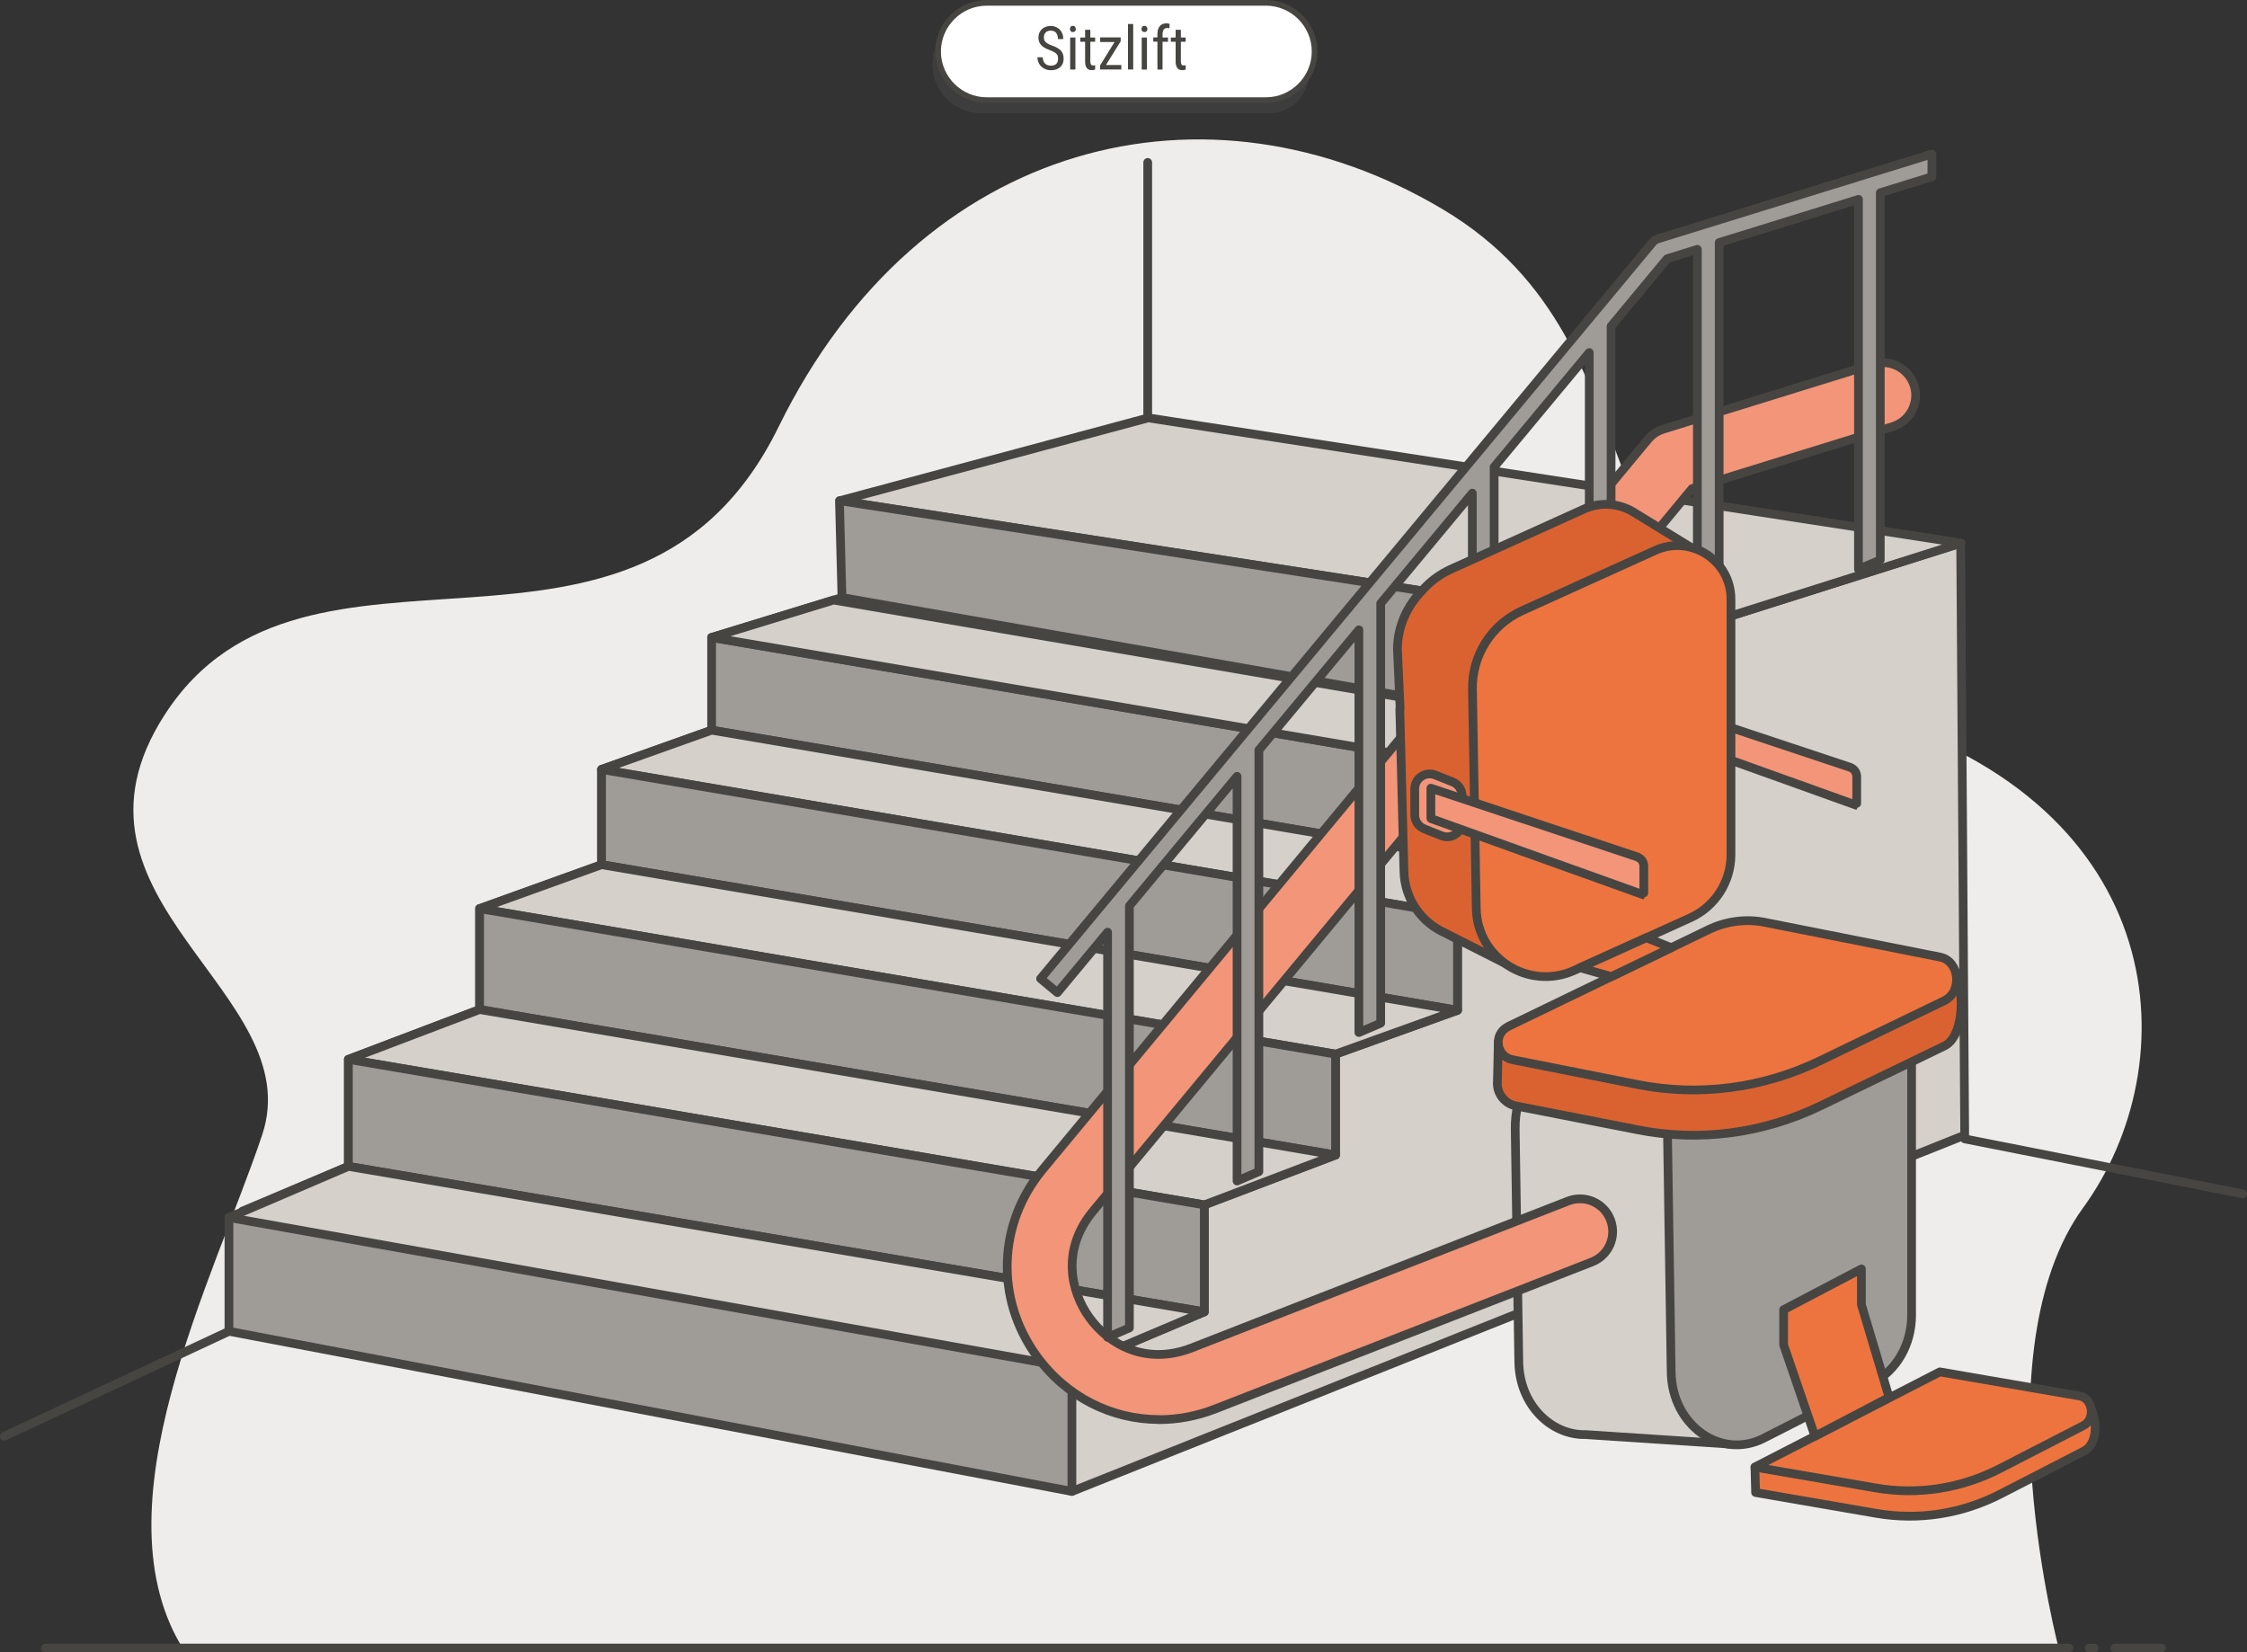 <?xml version="1.0" encoding="UTF-8"?><svg xmlns="http://www.w3.org/2000/svg" viewBox="0 0 206 151.49"><rect x="0" y="0" width="206" height="151.49" fill="#333333" stroke="none"/><g id="a"><g><g><path d="M188.81,151.39s-7.4-27.51,2.17-40.67c9.57-13.16,8.25-36.78-19.91-45.18-28.16-8.39-17.38-33.61-38.83-46.37-21.45-12.76-47.85-6.56-60.86,19.96-13,26.52-43.37,6.35-56.29,26.41-10.94,16.97,13.32,25.43,8.94,38.52-4.38,13.09-15.49,34.28-7.1,47.33H188.81Z" style="fill:#eeedec;"/><line x1="193.88" y1="151.09" x2="198.15" y2="151.09" style="fill:none; stroke:#464542; stroke-linecap:round; stroke-linejoin:round; stroke-width:.8px;"/><line x1="192" y1="151.09" x2="191.54" y2="151.09" style="fill:none; stroke:#464542; stroke-linecap:round; stroke-linejoin:round; stroke-width:.8px;"/><line x1="4.17" y1="151.09" x2="189.68" y2="151.09" style="fill:none; stroke:#464542; stroke-linecap:round; stroke-linejoin:round; stroke-width:.8px;"/></g><g><g><path d="M116.37,10.37h-26.43c-2.45,0-4.46-2.01-4.46-4.46h0c0-2.46,2.01-4.47,4.46-4.47h25.6c2.45,0,4.46,2.01,4.46,4.46v.83c0,2-1.63,3.64-3.63,3.64Z" style="fill:#616161; isolation:isolate; opacity:.23;"/><path d="M116.06,9.18h-25.6c-2.45,0-4.46-2.01-4.46-4.46h0c0-2.45,2.01-4.46,4.46-4.46h25.6c2.45,0,4.46,2.01,4.46,4.46h0c0,2.45-2.01,4.46-4.46,4.46Z" style="fill:#fff; stroke:#464542; stroke-linecap:round; stroke-linejoin:round; stroke-width:.52px;"/></g><g><path d="M97,5.37c0-.2-.05-.35-.16-.45-.11-.11-.3-.21-.57-.31-.28-.1-.49-.21-.63-.31-.15-.11-.26-.23-.33-.37-.07-.14-.11-.3-.11-.48,0-.31,.1-.57,.31-.77,.21-.2,.48-.3,.81-.3,.23,0,.43,.05,.61,.16,.18,.1,.32,.25,.41,.43,.1,.18,.14,.39,.14,.61h-.49c0-.24-.06-.43-.17-.57s-.28-.2-.5-.2c-.2,0-.35,.06-.46,.17s-.16,.27-.16,.47c0,.17,.06,.31,.18,.42,.12,.11,.3,.21,.55,.3,.39,.13,.66,.29,.83,.47,.17,.19,.25,.43,.25,.74,0,.32-.1,.58-.31,.77-.21,.19-.49,.29-.84,.29-.23,0-.44-.05-.63-.15s-.34-.24-.45-.42c-.11-.18-.17-.39-.17-.62h.49c0,.24,.07,.43,.2,.57,.13,.13,.32,.2,.55,.2,.22,0,.38-.06,.49-.17,.11-.11,.16-.27,.16-.46Z" style="fill:#464542;"/><path d="M98.63,2.66c0,.08-.02,.15-.07,.2-.04,.05-.11,.08-.2,.08s-.16-.03-.2-.08-.07-.12-.07-.2,.02-.15,.07-.21c.04-.06,.11-.08,.2-.08s.16,.03,.2,.09c.05,.06,.07,.12,.07,.2Zm-.04,3.72h-.48V3.44h.48v2.94Z" style="fill:#464542;"/><path d="M99.96,2.73v.71h.44v.39h-.44v1.82c0,.12,.02,.2,.06,.26,.04,.06,.1,.09,.19,.09,.06,0,.13-.01,.19-.03v.41c-.11,.04-.22,.05-.34,.05-.19,0-.33-.07-.43-.2-.1-.14-.15-.33-.15-.58v-1.82h-.44v-.39h.44v-.71h.47Z" style="fill:#464542;"/><path d="M101.4,5.96h1.4v.41h-1.95v-.37l1.33-2.15h-1.32v-.42h1.88v.36l-1.35,2.17Z" style="fill:#464542;"/><path d="M103.89,6.37h-.48V2.2h.48V6.37Z" style="fill:#464542;"/><path d="M105.19,2.66c0,.08-.02,.15-.07,.2-.04,.05-.11,.08-.2,.08s-.16-.03-.2-.08-.07-.12-.07-.2,.02-.15,.07-.21c.04-.06,.11-.08,.2-.08s.16,.03,.2,.09c.05,.06,.07,.12,.07,.2Zm-.04,3.72h-.48V3.44h.48v2.94Z" style="fill:#464542;"/><path d="M106.11,6.37V3.82h-.38v-.39h.38v-.34c0-.3,.08-.53,.22-.7,.14-.17,.35-.25,.61-.25,.1,0,.19,.01,.29,.05l-.02,.4c-.07-.02-.14-.02-.22-.02-.27,0-.41,.2-.41,.59v.28h.5v.39h-.5v2.55h-.48Z" style="fill:#464542;"/><path d="M108.26,2.73v.71h.44v.39h-.44v1.82c0,.12,.02,.2,.06,.26,.04,.06,.1,.09,.19,.09,.06,0,.13-.01,.19-.03v.41c-.11,.04-.22,.05-.34,.05-.19,0-.33-.07-.43-.2-.1-.14-.15-.33-.15-.58v-1.82h-.44v-.39h.44v-.71h.47Z" style="fill:#464542;"/></g></g><line x1="105.22" y1="38.31" x2="105.22" y2="14.89" style="fill:#ed743e; stroke:#464542; stroke-linecap:round; stroke-linejoin:round; stroke-width:.8px;"/><g><polygon points="101.75 87.27 22.23 121.73 22.23 111.03 31.94 106.93 31.94 97.12 43.97 92.56 43.97 83.3 55.16 79.28 55.16 70.53 65.25 66.94 65.25 58.44 101.27 47.4 101.75 87.27" style="fill:#b3abb7; stroke:#464542; stroke-linecap:round; stroke-linejoin:round; stroke-width:.8px;"/><polygon points="180.12 104.07 98.27 136.73 83.39 131.7 98.27 125.4 110.4 120.27 110.4 110.46 122.43 105.89 122.43 96.64 133.62 92.62 133.62 83.88 143.71 80.27 143.71 71.78 154.7 68.41 154.25 57.87 179.75 49.79 180.12 104.07" style="fill:#d5d0c9; stroke:#464542; stroke-linecap:round; stroke-linejoin:round; stroke-width:.8px;"/><polygon points="105.27 38.31 179.8 49.79 154.25 57.87 77.01 45.9 105.27 38.31" style="fill:#d5d0c9; stroke:#464542; stroke-linecap:round; stroke-linejoin:round; stroke-width:.8px;"/><polygon points="65.24 58.44 65.24 66.94 143.71 80.28 143.71 71.78 65.24 58.44" style="fill:#9f9c98; stroke:#464542; stroke-linecap:round; stroke-linejoin:round; stroke-width:.8px;"/><polygon points="55.15 70.54 133.62 83.88 143.71 80.28 65.24 66.94 55.15 70.54" style="fill:#d5d0c9; stroke:#464542; stroke-linecap:round; stroke-linejoin:round; stroke-width:.8px;"/><polygon points="55.15 79.27 133.62 92.62 133.62 83.88 55.15 70.54 55.15 79.27" style="fill:#9f9c98; stroke:#464542; stroke-linecap:round; stroke-linejoin:round; stroke-width:.8px;"/><polygon points="43.97 83.3 122.44 96.64 133.62 92.62 55.15 79.27 43.97 83.3" style="fill:#d5d0c9; stroke:#464542; stroke-linecap:round; stroke-linejoin:round; stroke-width:.8px;"/><polygon points="43.97 83.3 43.97 92.55 122.44 105.89 122.44 96.64 43.97 83.3" style="fill:#9f9c98; stroke:#464542; stroke-linecap:round; stroke-linejoin:round; stroke-width:.8px;"/><polygon points="31.94 97.12 43.97 92.55 122.44 105.89 110.41 110.46 31.94 97.12" style="fill:#d5d0c9; stroke:#464542; stroke-linecap:round; stroke-linejoin:round; stroke-width:.8px;"/><polygon points="31.94 106.93 110.41 120.27 110.41 110.46 31.94 97.12 31.94 106.93" style="fill:#9f9c98; stroke:#464542; stroke-linecap:round; stroke-linejoin:round; stroke-width:.8px;"/><polygon points="110.4 120.27 98.27 125.4 83.39 131.7 20.99 111.62 31.94 106.93 110.4 120.27" style="fill:#d5d0c9; stroke:#464542; stroke-linecap:round; stroke-linejoin:round; stroke-width:.8px;"/><polygon points="98.27 125.4 98.27 136.73 20.99 122.05 20.99 111.62 98.27 125.4" style="fill:#9f9c98; stroke:#464542; stroke-linecap:round; stroke-linejoin:round; stroke-width:.8px;"/><polygon points="154.7 68.41 143.71 71.78 65.24 58.44 76.42 55.01 154.7 68.41" style="fill:#d5d0c9; stroke:#464542; stroke-linecap:round; stroke-linejoin:round; stroke-width:.8px;"/><polygon points="154.25 57.87 76.96 45.9 77.19 54.78 154.7 68.41 154.25 57.87" style="fill:#9f9c98; stroke:#464542; stroke-linecap:round; stroke-linejoin:round; stroke-width:.8px;"/></g><line x1="180.12" y1="104.41" x2="205.6" y2="109.45" style="fill:#ed743e; stroke:#464542; stroke-linecap:round; stroke-linejoin:round; stroke-width:.8px;"/><line x1="20.99" y1="122.05" x2=".4" y2="131.67" style="fill:#ed743e; stroke:#464542; stroke-linecap:round; stroke-linejoin:round; stroke-width:.8px;"/><path d="M158.48,132.39l6.03-32.61-3.23,.52v-5.54c0-3.79-3.48-6.32-6.55-4.76l-11.52,5.87c-2.66,1.36-4.35,4.36-4.3,7.65l.33,21.35c.06,3.91,2.96,6.72,6.13,6.65h0l13.11,.86Z" style="fill:#d5d0c9; stroke:#464542; stroke-linecap:round; stroke-linejoin:round; stroke-width:.8px;"/><path d="M106.27,130.14c-4.36,0-8.52-2.07-11.24-5.83-3.79-5.25-3.56-12.13,.57-17.11l55.48-66.91c.37-.45,.87-.78,1.42-.95l19.24-5.96c1.58-.49,3.26,.4,3.75,1.98,.49,1.58-.4,3.26-1.98,3.75l-18.39,5.69-54.91,66.23c-2.91,3.51-2.08,7.35-.33,9.77,1.75,2.42,5.13,4.42,9.38,2.77l34.5-13.46c1.54-.6,3.28,.16,3.88,1.71s-.16,3.28-1.71,3.88l-34.5,13.46c-1.71,.67-3.46,.99-5.18,.99Z" style="fill:#f29579; stroke:#464542; stroke-linecap:round; stroke-linejoin:round; stroke-width:.8px;"/><path d="M177.11,16.21v-2.09l-25.13,7.78c-.18,.06-.35,.17-.47,.32l-56.11,67.5,1.54,1.28,4.6-5.54v37.14l2-.86v-38.69l9.87-11.88v37.1l2-.86v-38.64l9.17-11.03v36.92l2-.86V55.32l8.4-10.11v37.23l2-.86V42.81l8.72-10.49v37.91l2-.86V29.91l5.14-6.19,2.77-.86V56.66l2-.86V22.24l12.77-3.96V52.19l2-.86V17.67l4.72-1.46Z" style="fill:#9f9c98; stroke:#464542; stroke-linecap:round; stroke-linejoin:round; stroke-width:.8px;"/><g><path d="M160.95,136.83l11.07,1.91c3.89,.67,7.85,.05,11.42-1.79l7.61-3.92c1.14-.58,1.3-2.45,.65-3.89l-13.8-1.03-17.01,6.4,.06,2.32Z" style="fill:#ed743e; stroke:#464542; stroke-linecap:round; stroke-linejoin:round; stroke-width:.8px;"/><path d="M160.89,134.5l11.07,1.91c3.89,.67,7.85,.05,11.42-1.79l7.61-3.92c1.14-.58,.89-2.51-.34-2.72l-12.81-2.21-16.95,8.72Z" style="fill:#ed743e; stroke:#464542; stroke-linecap:round; stroke-linejoin:round; stroke-width:.8px;"/></g><path d="M169.66,70.37c.34,.13,.56,.46,.56,.82v2.28s0,.36-.01,.36l-19.49-6.99s-.02-.01-.02-.03v-2.76l18.96,6.31Z" style="fill:#f29579; stroke:#464542; stroke-linecap:round; stroke-linejoin:round; stroke-width:.8px;"/><g><path d="M152.14,51.15c0-.1-.01-.2-.02-.3l2.9-.67-5.13-3.15h0c-1.33-.86-3.07-1.09-4.7-.35l-10.06,4.55-2.15,.97c-1.02,.47-1.91,1.14-2.62,1.96-1.37,1.39-2.21,3.26-2.25,5.27l.25,5.54h-.03l.38,14.87c.05,2.64,1.65,4.75,3.79,5.7h0l.64,.33,5.06,2.56-.5-2.9h0l10.61-4.81c1.8-.81,3.08-2.41,3.55-4.28,.18-.59,.28-1.22,.28-1.86v-1l.52-8.62h-.52v-13.81Z" style="fill:#da6231; stroke:#464542; stroke-linecap:round; stroke-linejoin:round; stroke-width:.8px;"/><path d="M151.75,50.46c3.25-1.47,6.94,.91,6.94,4.47v23.42c0,2.5-1.46,4.77-3.74,5.8l-10.62,4.81c-4.17,1.89-8.92-1.11-8.99-5.69l-.35-20.09c-.05-3.09,1.74-5.92,4.55-7.19l12.21-5.53Z" style="fill:#ed743e; stroke:#464542; stroke-linecap:round; stroke-linejoin:round; stroke-width:.8px;"/></g><path d="M168.7,90.92c3.07-1.56,6.55,.96,6.55,4.76v24.9c0,2.66-1.38,5.07-3.53,6.16l-10.02,5.11c-3.93,2.01-8.42-1.18-8.49-6.05l-.33-21.35c-.05-3.29,1.64-6.29,4.3-7.65l11.52-5.87Z" style="fill:#9f9c98; stroke:#464542; stroke-linecap:round; stroke-linejoin:round; stroke-width:.8px;"/><g><path d="M137.27,99.27c-.02,1.03,.7,1.92,1.71,2.12l11.13,2.18c5.68,1.13,11.53,.36,16.84-2.21l11.31-5.47c1.69-.82,1.91-4.65,1.01-6.8l-20.14-.91-21.77,7.36-.08,3.73Z" style="fill:#da6231; stroke:#464542; stroke-linecap:round; stroke-linejoin:round; stroke-width:.8px;"/><path d="M138.27,94.11c-1.4,.68-1.13,2.74,.39,3.04l11.44,2.27c5.68,1.13,11.53,.36,16.84-2.21l11.31-5.47c1.69-.82,1.41-3.65-.4-4l-16.04-3.18c-1.74-.35-3.55-.11-5.16,.66l-18.39,8.89Z" style="fill:#ed743e; stroke:#464542; stroke-linecap:round; stroke-linejoin:round; stroke-width:.8px;"/></g><polygon points="166.39 131.67 163.52 123.3 163.52 120.07 170.65 116.33 170.65 119.61 173.19 128.11 166.39 131.67" style="fill:#ed743e; stroke:#464542; stroke-linecap:round; stroke-linejoin:round; stroke-width:.8px;"/><polygon points="144.85 88.72 147.73 89.53 153.22 86.88 150.94 85.97 144.85 88.72" style="fill:#ed743e; stroke:#464542; stroke-linecap:round; stroke-linejoin:round; stroke-width:.8px;"/><path d="M131.58,71.05l1.6,.64c.52,.21,.86,.71,.86,1.27v2.39c0,.97-.98,1.63-1.88,1.27l-1.6-.64c-.52-.21-.86-.71-.86-1.27v-2.39c0-.97,.98-1.63,1.88-1.27Z" style="fill:#f29579; stroke:#464542; stroke-linecap:round; stroke-linejoin:round; stroke-width:.8px;"/><path d="M150.14,78.58c.34,.13,.56,.46,.56,.82v2.28s0,.36-.01,.36l-19.49-6.99s-.02-.01-.02-.03v-2.76l18.96,6.31Z" style="fill:#f29579; stroke:#464542; stroke-linecap:round; stroke-linejoin:round; stroke-width:.8px;"/></g></g><g id="b"/></svg>